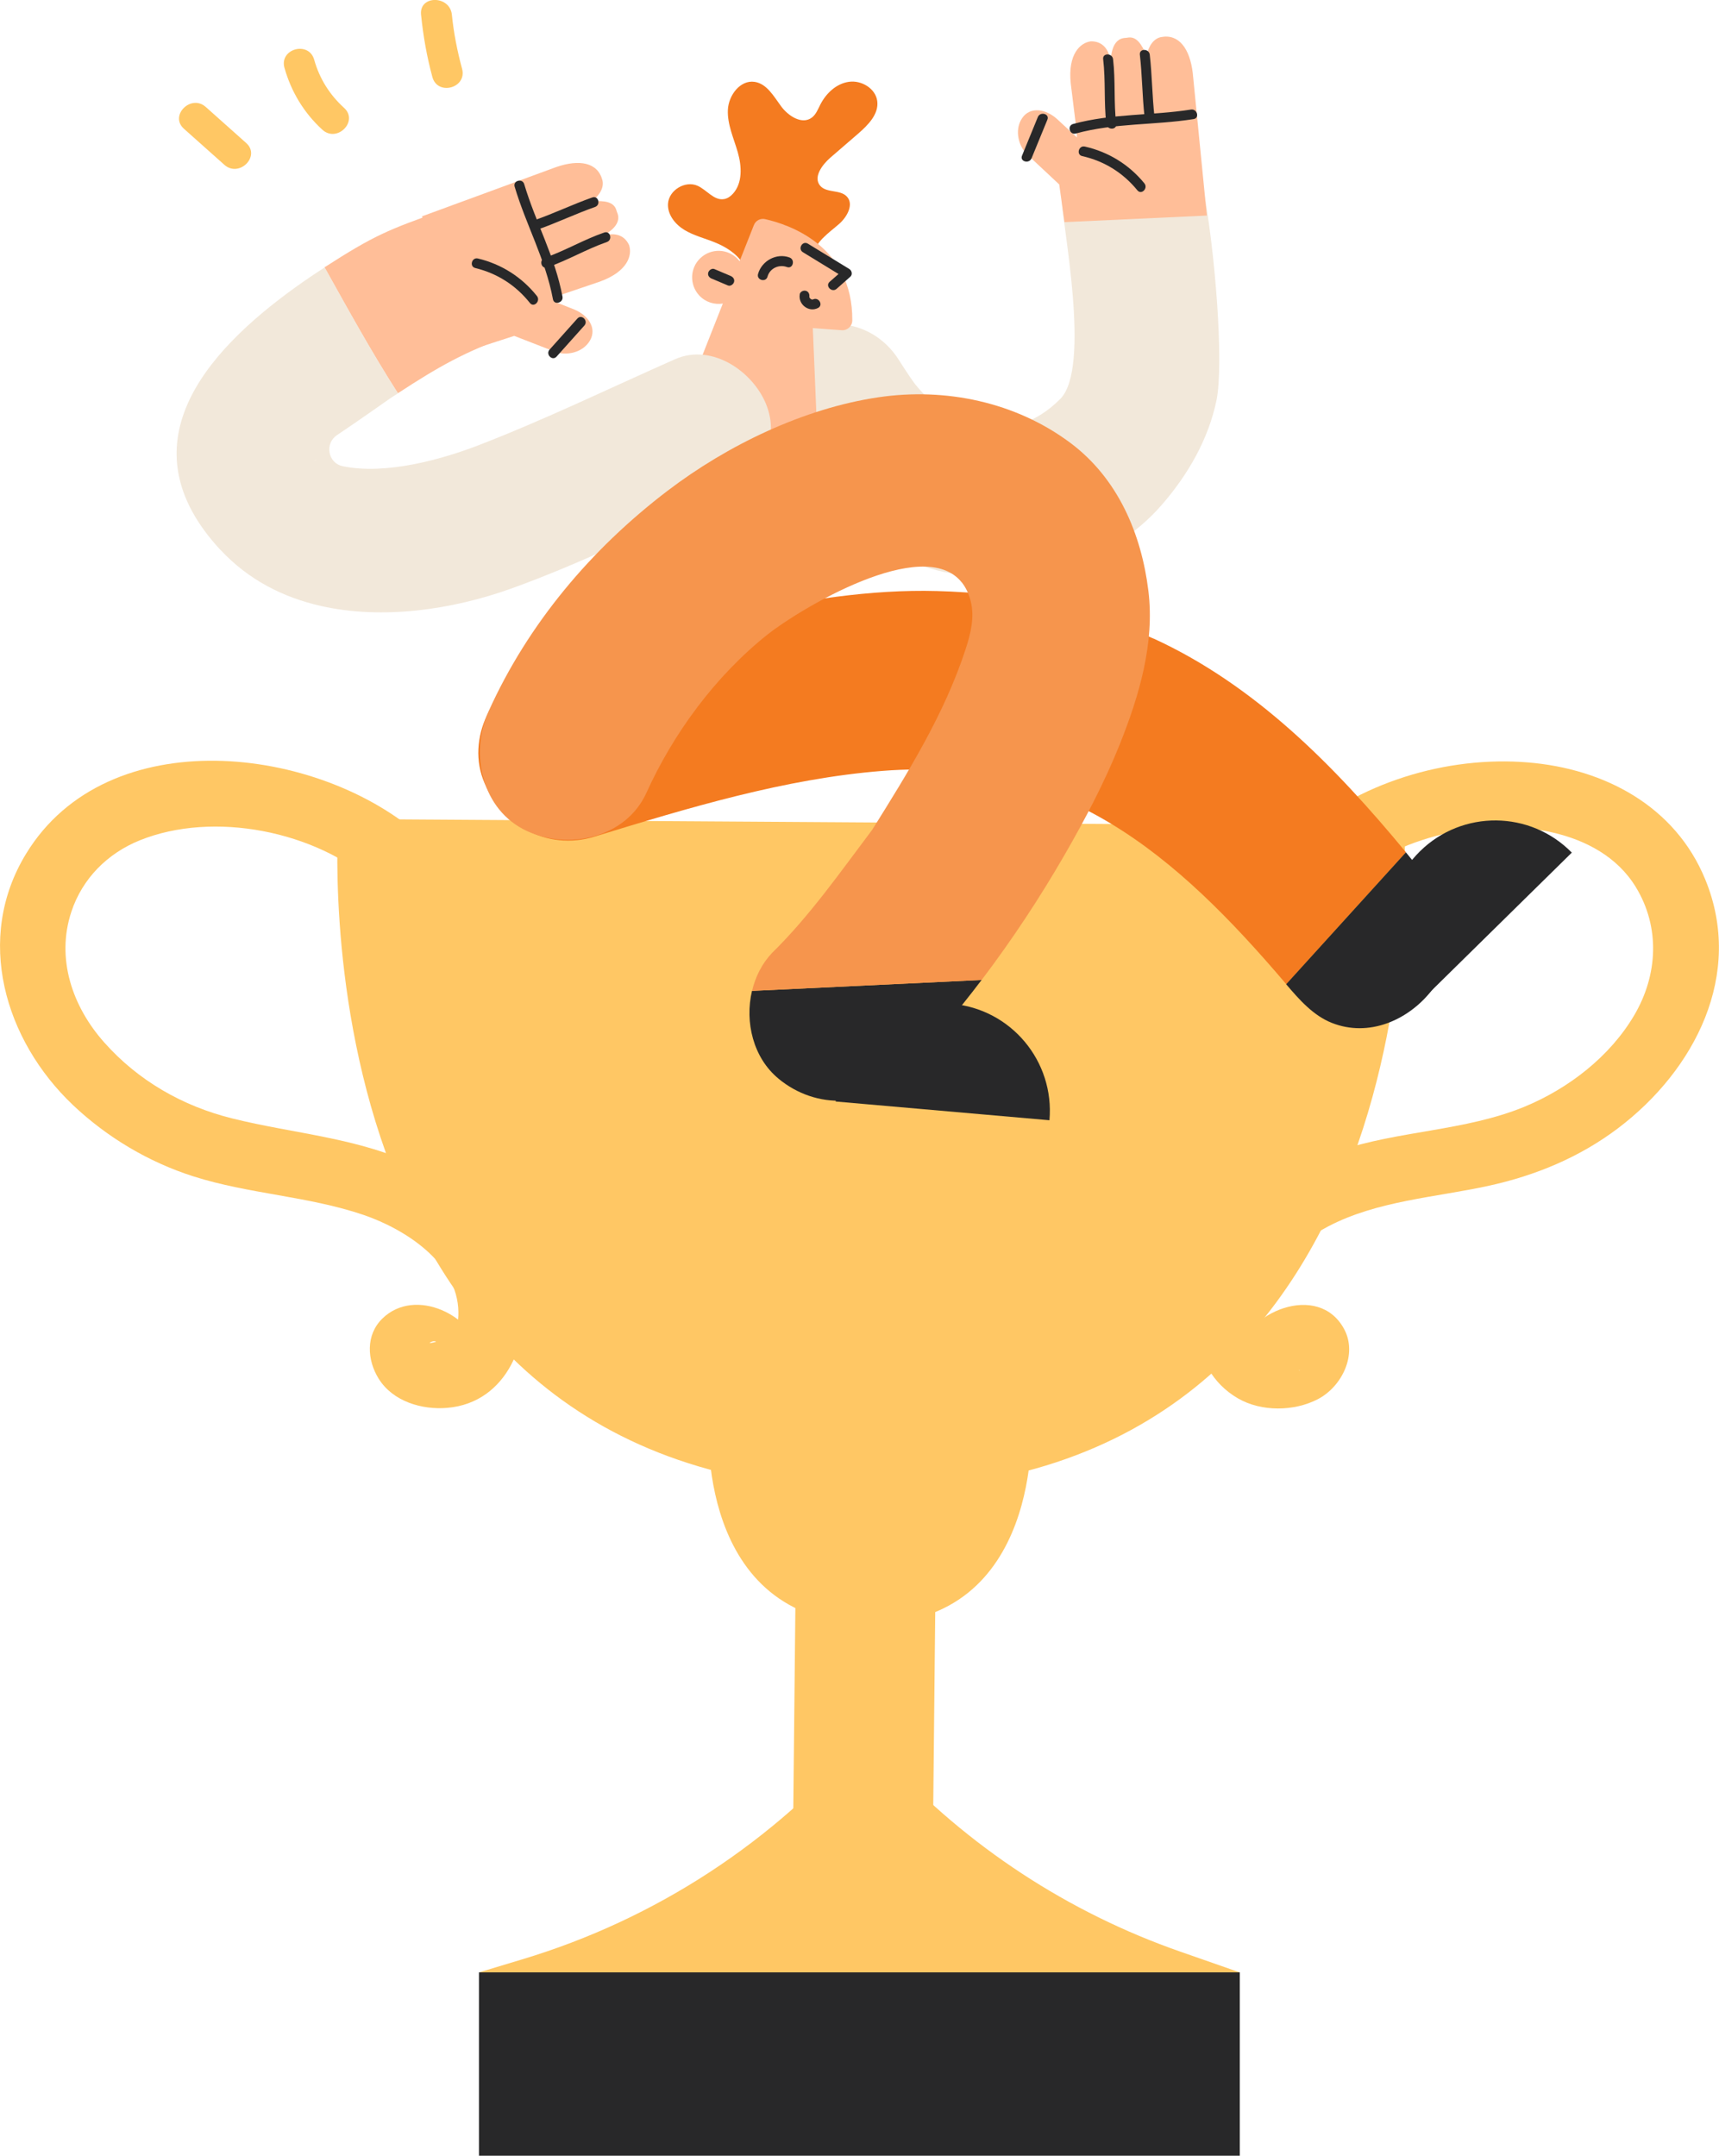 <?xml version="1.0" encoding="UTF-8"?><svg id="Layer_2" xmlns="http://www.w3.org/2000/svg" viewBox="0 0 289.99 363.6"><defs><style>.cls-1{fill:#f2e8da;}.cls-1,.cls-2,.cls-3,.cls-4,.cls-5,.cls-6{stroke-width:0px;}.cls-2{fill:#f47b20;}.cls-3{fill:#282829;}.cls-4{fill:#ffbe98;}.cls-5{fill:#ffc764;}.cls-6{fill:#f6954d;}</style></defs><g id="Layer_1-2"><path class="cls-3" d="M209.16,363.6H80.8v-30.92h128.35v30.92"/><path class="cls-5" d="M80.8,332.68l7.29-2.2c22.51-6.76,42.59-19.89,57.83-37.79l3.62,3.94c13.61,14.77,30.66,25.96,49.61,32.56l9.99,3.49H80.8"/><path class="cls-5" d="M71.14,141.19c-17.37-15.54-52.99-19.73-66.74,2.81-8.73,14.29-3.61,31.46,7.91,42.39,5.77,5.46,12.8,9.64,20.36,12.04,9.36,2.97,19.35,3.32,28.67,6.49,6.96,2.38,15.88,8.04,15.99,16.37.02,1.51-.23,3.46-1.4,4.55-.79.73-1.16.15-2.43.49-2.65.73.95-1.06-.07.67.07,2.45-.78,3.82-2.55,4.12-.93.19-.99.26-.21.22-.87-.13.56.53.08.14-.3-.24-.39-1.13-.13.2,1.39,7.05,12.14,4.13,10.76-2.89-1.36-6.89-11.31-11.84-16.89-6.38-2.82,2.77-2.58,6.96-.61,10.13,2.39,3.84,7.29,5.29,11.58,4.92,10.16-.86,14.42-11.65,12.46-20.68-1.96-9.06-9.36-16.1-17.42-20.06-9.88-4.84-20.84-5.46-31.37-8.09-8.32-2.07-15.82-6.35-21.55-12.81-5.38-6.05-8.16-14.14-5.54-22.04,1.85-5.6,6.09-9.84,11.53-12.04,12.48-5.04,29.75-1.56,39.71,7.36,5.32,4.77,13.2-3.13,7.83-7.92"/><path class="cls-5" d="M226.7,149.08c8.96-8.02,23.51-11.33,35.15-8.68,5.67,1.29,10.99,4.12,14.1,9.21,4.15,6.8,3.72,14.86-.25,21.61-4.1,6.99-11.12,12.4-18.55,15.46-10,4.11-21.23,4-31.44,7.47-8.54,2.91-17.08,8.2-21.37,16.44-4.16,7.97-4.28,20.18,4.5,25.27,3.95,2.29,9.48,2.22,13.49.13,4.03-2.1,6.73-7.54,4.42-11.82-4.33-8.04-16.7-2.93-18.18,4.59-1.38,7.02,9.36,9.99,10.74,2.95.28-1.44.16-.6.05-.39-.41.8-.56-.7.17.01-.73-.71.14.57.19,0-.45-.14-.91-.27-1.36-.4-1.97-1.54-2.49-3.06-1.54-4.55.16-.1.32-.19.48-.29-.35.14-.71.23-1.08.28.27.02-.93.07-1.13.02-1.41-.35-2.08-1.85-2.35-3.41-1.28-7.29,5.63-13.14,11.33-16.13,8.26-4.32,18.03-4.88,27-6.83,7.94-1.73,15.39-4.81,21.9-9.73,12.94-9.8,21.29-25.94,14.7-41.96-5.08-12.39-17.03-18.67-29.88-19.73-13.74-1.14-28.69,3.4-39.02,12.64-5.34,4.78,2.58,12.61,7.92,7.84"/><path class="cls-5" d="M157.29,318.5l-23.6-.15.88-85.33,23.6.16-.88,85.33"/><path class="cls-5" d="M173.96,240.07l-54.38-.36s-2.52,33.98,26.96,34.18c29.49.19,27.42-33.82,27.42-33.82"/><path class="cls-5" d="M236.88,139.31l-179.8-1.17s-8.33,112.51,89.17,113.14c97.51.64,90.64-111.97,90.64-111.97"/><path class="cls-1" d="M178.88,67.27c-8.16,8.27-18.51,4.97-24.41-2.36-.05-.06-.08-.1-.13-.16-.3-.42-.61-.84-.9-1.27-.62-.91-1.21-1.83-1.8-2.76-3.73-5.89-10.82-7.74-16.99-4.4-6.04,3.27-7.86,11.07-4.17,16.86,7.04,11.03,16.62,21.14,30.05,23.55,12.85,2.3,26.81-1.57,35.53-11.66,4.36-5.04,7.83-11.02,9.17-17.62,1.24-6.14-.2-25.18-2.41-36.63-12.68-.73-14.57-2.61-23.69,3.07.08,3.85,4.94,28.11-.24,33.37"/><path class="cls-4" d="M86.1,56.59c6.06-2.14,13.19-10.29,10.82-16.61-2.29-6.12-15.78-6.79-22.24-4.49-9.31,3.29-11.6,4.24-19.94,9.6,4.01,7.18,7.93,14.31,12.38,21.24,6.88-4.48,11.24-6.99,18.98-9.73"/><path class="cls-2" d="M125.47,50.1c1.16-1.65.92-4.01-.18-5.7-1.1-1.7-2.91-2.8-4.78-3.55-1.69-.68-3.5-1.12-5.06-2.07s-2.87-2.59-2.76-4.42c.14-2.28,2.9-3.95,4.98-3.03,1.56.7,2.78,2.54,4.47,2.25.58-.09,1.09-.45,1.49-.89,1.66-1.81,1.51-4.64.83-7.01-.68-2.37-1.78-4.69-1.67-7.15.11-2.46,2.09-5.09,4.52-4.72,2.05.31,3.21,2.42,4.44,4.09,1.22,1.68,3.56,3.18,5.21,1.93.7-.53,1.02-1.4,1.42-2.18.97-1.91,2.71-3.56,4.84-3.85,2.12-.3,4.5,1.13,4.77,3.26.28,2.2-1.56,4.04-3.23,5.49-1.56,1.35-3.13,2.7-4.69,4.05-1.41,1.23-2.93,3.32-1.7,4.74,1.08,1.25,3.36.6,4.49,1.81,1.23,1.31.04,3.45-1.31,4.63-1.78,1.55-4.04,3.01-4.39,5.34-.14.89.03,1.82-.28,2.66-.3.81-.99,1.4-1.71,1.87-3.28,2.16-7.63,2.63-11.29,1.21l1.58,1.23"/><path class="cls-4" d="M116.36,65.33l5.58-14.13c-1.41.23-2.92-.23-3.97-1.35-1.69-1.81-1.6-4.65.2-6.33,1.81-1.7,4.63-1.6,6.32.2.1.11.19.22.28.33l2.41-6.09c.3-.76,1.1-1.18,1.89-1,3.93.88,14.81,4.45,14.71,17.09-.01.95-.82,1.71-1.77,1.65l-4.89-.36.57,13.67c.21,5.16-3.12,9.89-8.11,11.2-.23.06-.47.11-.7.17-8.63,1.85-15.76-6.83-12.52-15.04"/><path class="cls-3" d="M129.48,46.65c.39-1.4,1.93-2.1,3.27-1.61,1.01.38,1.45-1.24.44-1.61-2.19-.81-4.69.56-5.31,2.78-.29,1.04,1.32,1.48,1.6.45"/><path class="cls-3" d="M135.46,42.55c2.32,1.42,4.66,2.84,6.98,4.27-.06-.44-.11-.88-.17-1.32-.77.68-1.54,1.35-2.31,2.03-.81.71.38,1.9,1.18,1.18.77-.68,1.54-1.35,2.3-2.03.42-.36.27-1.05-.17-1.31-2.33-1.43-4.66-2.84-6.98-4.27-.93-.56-1.76.89-.84,1.44"/><path class="cls-3" d="M134.92,49.63c-.31,1.7,1.51,3.12,3.07,2.32.96-.49.11-1.93-.84-1.44.11-.06-.14.03.01.01-.03,0-.26-.01-.13.01-.15-.03-.19-.05-.27-.11-.08-.06-.16-.16-.2-.22.05.11-.03-.11-.04-.13.04.13.03-.12.01.01.07-.45-.13-.91-.59-1.03-.41-.11-.94.14-1.03.58"/><path class="cls-3" d="M120.06,46.99c.91.39,1.83.78,2.74,1.16.42.18.92-.19,1.03-.58.14-.48-.17-.85-.58-1.03-.91-.39-1.83-.77-2.74-1.16-.42-.17-.92.19-1.03.59-.14.48.17.85.58,1.03"/><path class="cls-1" d="M53.4,77.36c-.13.19-.28.38-.45.55.15-.19.3-.37.45-.55ZM37.21,92.76c4.69,5.04,10.58,8.02,16.94,9.45,10.47,2.37,22.22.59,32.01-2.91,12.04-4.32,23.65-10.15,35.34-15.33,5.86-2.6,10.35-8.88,7.85-15.51-2.14-5.72-9.22-10.65-15.48-7.87-11.02,4.88-21.93,10.18-33.17,14.52-5.95,2.29-15.53,5.06-22.9,3.52-2.48-.53-3.07-3.82-.96-5.23,3.67-2.46,8.29-5.73,8.97-6.2.44-.3.89-.58,1.33-.86-4.44-6.93-8.36-14.06-12.37-21.23-1.67,1.07-3.3,2.17-4.91,3.33-15.35,11.03-29.02,26.73-12.65,44.34"/><path class="cls-4" d="M86.74,56.65l6.82,2.65c1.82.76,4.75.27,5.98-1.89,1.19-2.09-.34-4.25-2.67-5.21l-4.31-1.7,1.41-.55,7.25-2.46c4.67-1.7,5.48-4.43,4.9-6.16-1.36-2.88-4.56-1.47-4.56-1.47l-2.13.99c3.15-1.28,5.63-2.9,4.66-5.06l-.08-.24c-.4-1.56-2.04-1.72-4.16-1.61,1.42-1.08,2.07-2.41,1.77-3.56-.8-3.03-3.93-3.52-7.74-2.22l-22.69,8.33,9.45,22.14,6.09-1.97"/><path class="cls-3" d="M101.93,39.22c-3.46,1.19-6.58,3.07-10.04,4.27-1.01.35-.58,1.97.44,1.61,3.46-1.2,6.58-3.07,10.05-4.28,1.01-.35.58-1.96-.45-1.6"/><path class="cls-3" d="M99.93,33.3c-3.3,1.16-6.46,2.69-9.76,3.84-1.01.35-.57,1.97.45,1.61,3.3-1.15,6.45-2.68,9.76-3.84,1.01-.35.57-1.96-.44-1.61"/><path class="cls-3" d="M97.4,53.73c-1.56,1.74-3.13,3.49-4.69,5.24-.71.8.46,1.98,1.18,1.18,1.57-1.74,3.13-3.49,4.69-5.24.72-.8-.46-1.99-1.18-1.18"/><path class="cls-3" d="M94.89,50.03c-1.27-6.78-4.52-12.47-6.46-18.98-.31-1.03-1.92-.59-1.61.44,1.93,6.48,5.2,12.24,6.46,18.98.19,1.06,1.8.61,1.61-.44"/><path class="cls-3" d="M90.58,49.93c-2.54-3.19-5.99-5.38-9.95-6.33-1.05-.25-1.49,1.36-.45,1.61,3.71.9,6.84,2.91,9.22,5.9.67.84,1.84-.34,1.18-1.18"/><path class="cls-4" d="M178.69,31.11l-5.34-4.99c-1.47-1.31-2.31-4.16-.91-6.21,1.36-1.98,3.97-1.54,5.85.14l3.4,3.14-.12-1.51-.94-7.61c-.51-4.95,1.6-6.87,3.4-7.1,3.19-.02,3.31,3.47,3.31,3.47l.04,2.35c-.21-3.39.16-6.33,2.53-6.4l.25-.03c1.57-.32,2.43,1.09,3.26,3.05.35-1.74,1.26-2.92,2.43-3.15,3.07-.6,4.87,2.01,5.36,6.02l2.38,24.08-24.02,1.11-.88-6.34"/><path class="cls-3" d="M186.1,9.98c.43,3.65.11,7.28.53,10.92.13,1.06,1.8,1.07,1.67,0-.43-3.64-.1-7.27-.53-10.92-.13-1.06-1.8-1.07-1.67,0"/><path class="cls-3" d="M192.29,9.22c.4,3.48.4,6.99.79,10.47.12,1.06,1.8,1.07,1.68,0-.4-3.48-.4-6.99-.8-10.47-.12-1.06-1.79-1.07-1.67,0"/><path class="cls-3" d="M175.08,19.74c-.9,2.17-1.78,4.34-2.67,6.52-.41.99,1.2,1.43,1.61.44.89-2.17,1.78-4.34,2.67-6.51.41-.99-1.2-1.43-1.61-.45"/><path class="cls-3" d="M181.48,22.52c6.61-1.8,13.18-1.38,19.87-2.43,1.06-.16.61-1.78-.44-1.61-6.72,1.05-13.22.63-19.88,2.43-1.04.29-.59,1.9.45,1.61"/><path class="cls-3" d="M182.57,26.33c3.72.84,6.89,2.81,9.3,5.77.69.84,1.86-.35,1.18-1.18-2.58-3.16-6.06-5.3-10.04-6.2-1.04-.24-1.49,1.38-.44,1.61"/><path class="cls-2" d="M194.56,107.7c-11.56-5.29-23.81-7.67-36.48-8.01-11.33-.31-22.58,1.55-33.62,3.91-11.23,2.41-22.3,5.57-33.28,8.94-7.49,2.3-12.49,11.31-9.71,18.85,2.84,7.7,10.8,12.19,18.83,9.72,15.78-4.84,32.11-9.79,48.63-11.09,30.44-2.4,49.47,14.13,68.04,35.96,0,0,.01.01.01.02l20.2-22.25c-11.93-14.44-25.4-28.18-42.6-36.06"/><path class="cls-3" d="M242.28,150.07c-1.68-2.1-3.38-4.21-5.11-6.31l-20.2,22.25c2.21,2.59,4.55,5.27,7.71,6.52,12.45,4.93,26.23-11.57,17.59-22.46"/><path class="cls-3" d="M131.33,181.94c6.38,5.26,15.41,4.99,21.15-1.12,4.64-4.93,9.01-10.12,13.11-15.53l-38.73,1.84c-1.25,5.28.22,11.31,4.47,14.8"/><path class="cls-6" d="M188.96,125.4c3.22-8.1,5.85-16.9,4.77-25.74-1.18-9.63-5.15-18.95-13.11-24.92-9.24-6.93-21.11-9.41-32.44-7.73-12.6,1.86-25.49,8.09-35.58,15.78-12.84,9.78-23.49,22.39-30.17,37.17-3.23,7.15-1.15,16.69,6.45,20.2,7.06,3.28,16.72,1.18,20.18-6.46,4.53-10.01,11.63-19.68,20.42-26.68,5.2-4.13,26.26-16.96,32.77-8.78.02,0,.03.02.05.02,0,.02.01.03.02.04-.01,0-.02-.01-.03-.02.64.82,1.14,1.84,1.46,3.1.7,2.71-.01,5.56-.89,8.22-3.56,10.86-9.67,20.68-15.73,30.37-5.35,7.09-10.54,14.54-16.91,20.78-1.67,1.77-2.79,4-3.35,6.38l38.73-1.84c5.1-6.73,9.78-13.8,13.99-21.1,3.49-6.04,6.78-12.31,9.37-18.79"/><path class="cls-3" d="M140.97,185.79c.88-9.98,9.66-17.35,19.62-16.48,9.96.87,17.32,9.67,16.45,19.64l-36.06-3.16"/><path class="cls-3" d="M239.32,169.21c-7.01-7.15-6.9-18.63.24-25.64s18.59-6.9,25.6.24l-25.83,25.4"/><path class="cls-5" d="M31.03,21.72c2.28,2.03,4.55,4.05,6.82,6.08,2.49,2.22,6.18-1.45,3.68-3.68-2.28-2.03-4.55-4.05-6.82-6.08-2.49-2.22-6.18,1.45-3.68,3.68"/><path class="cls-5" d="M47.99,11.45c1.13,4.02,3.3,7.61,6.39,10.43,2.47,2.26,6.15-1.42,3.67-3.68-2.45-2.23-4.15-4.93-5.05-8.13-.91-3.22-5.93-1.85-5.01,1.39"/><path class="cls-5" d="M71.03,2.48c.36,3.56.97,7.05,1.91,10.51.88,3.23,5.89,1.86,5.01-1.39-.81-2.99-1.41-6.03-1.72-9.12-.34-3.3-5.54-3.33-5.2,0"/></g></svg>